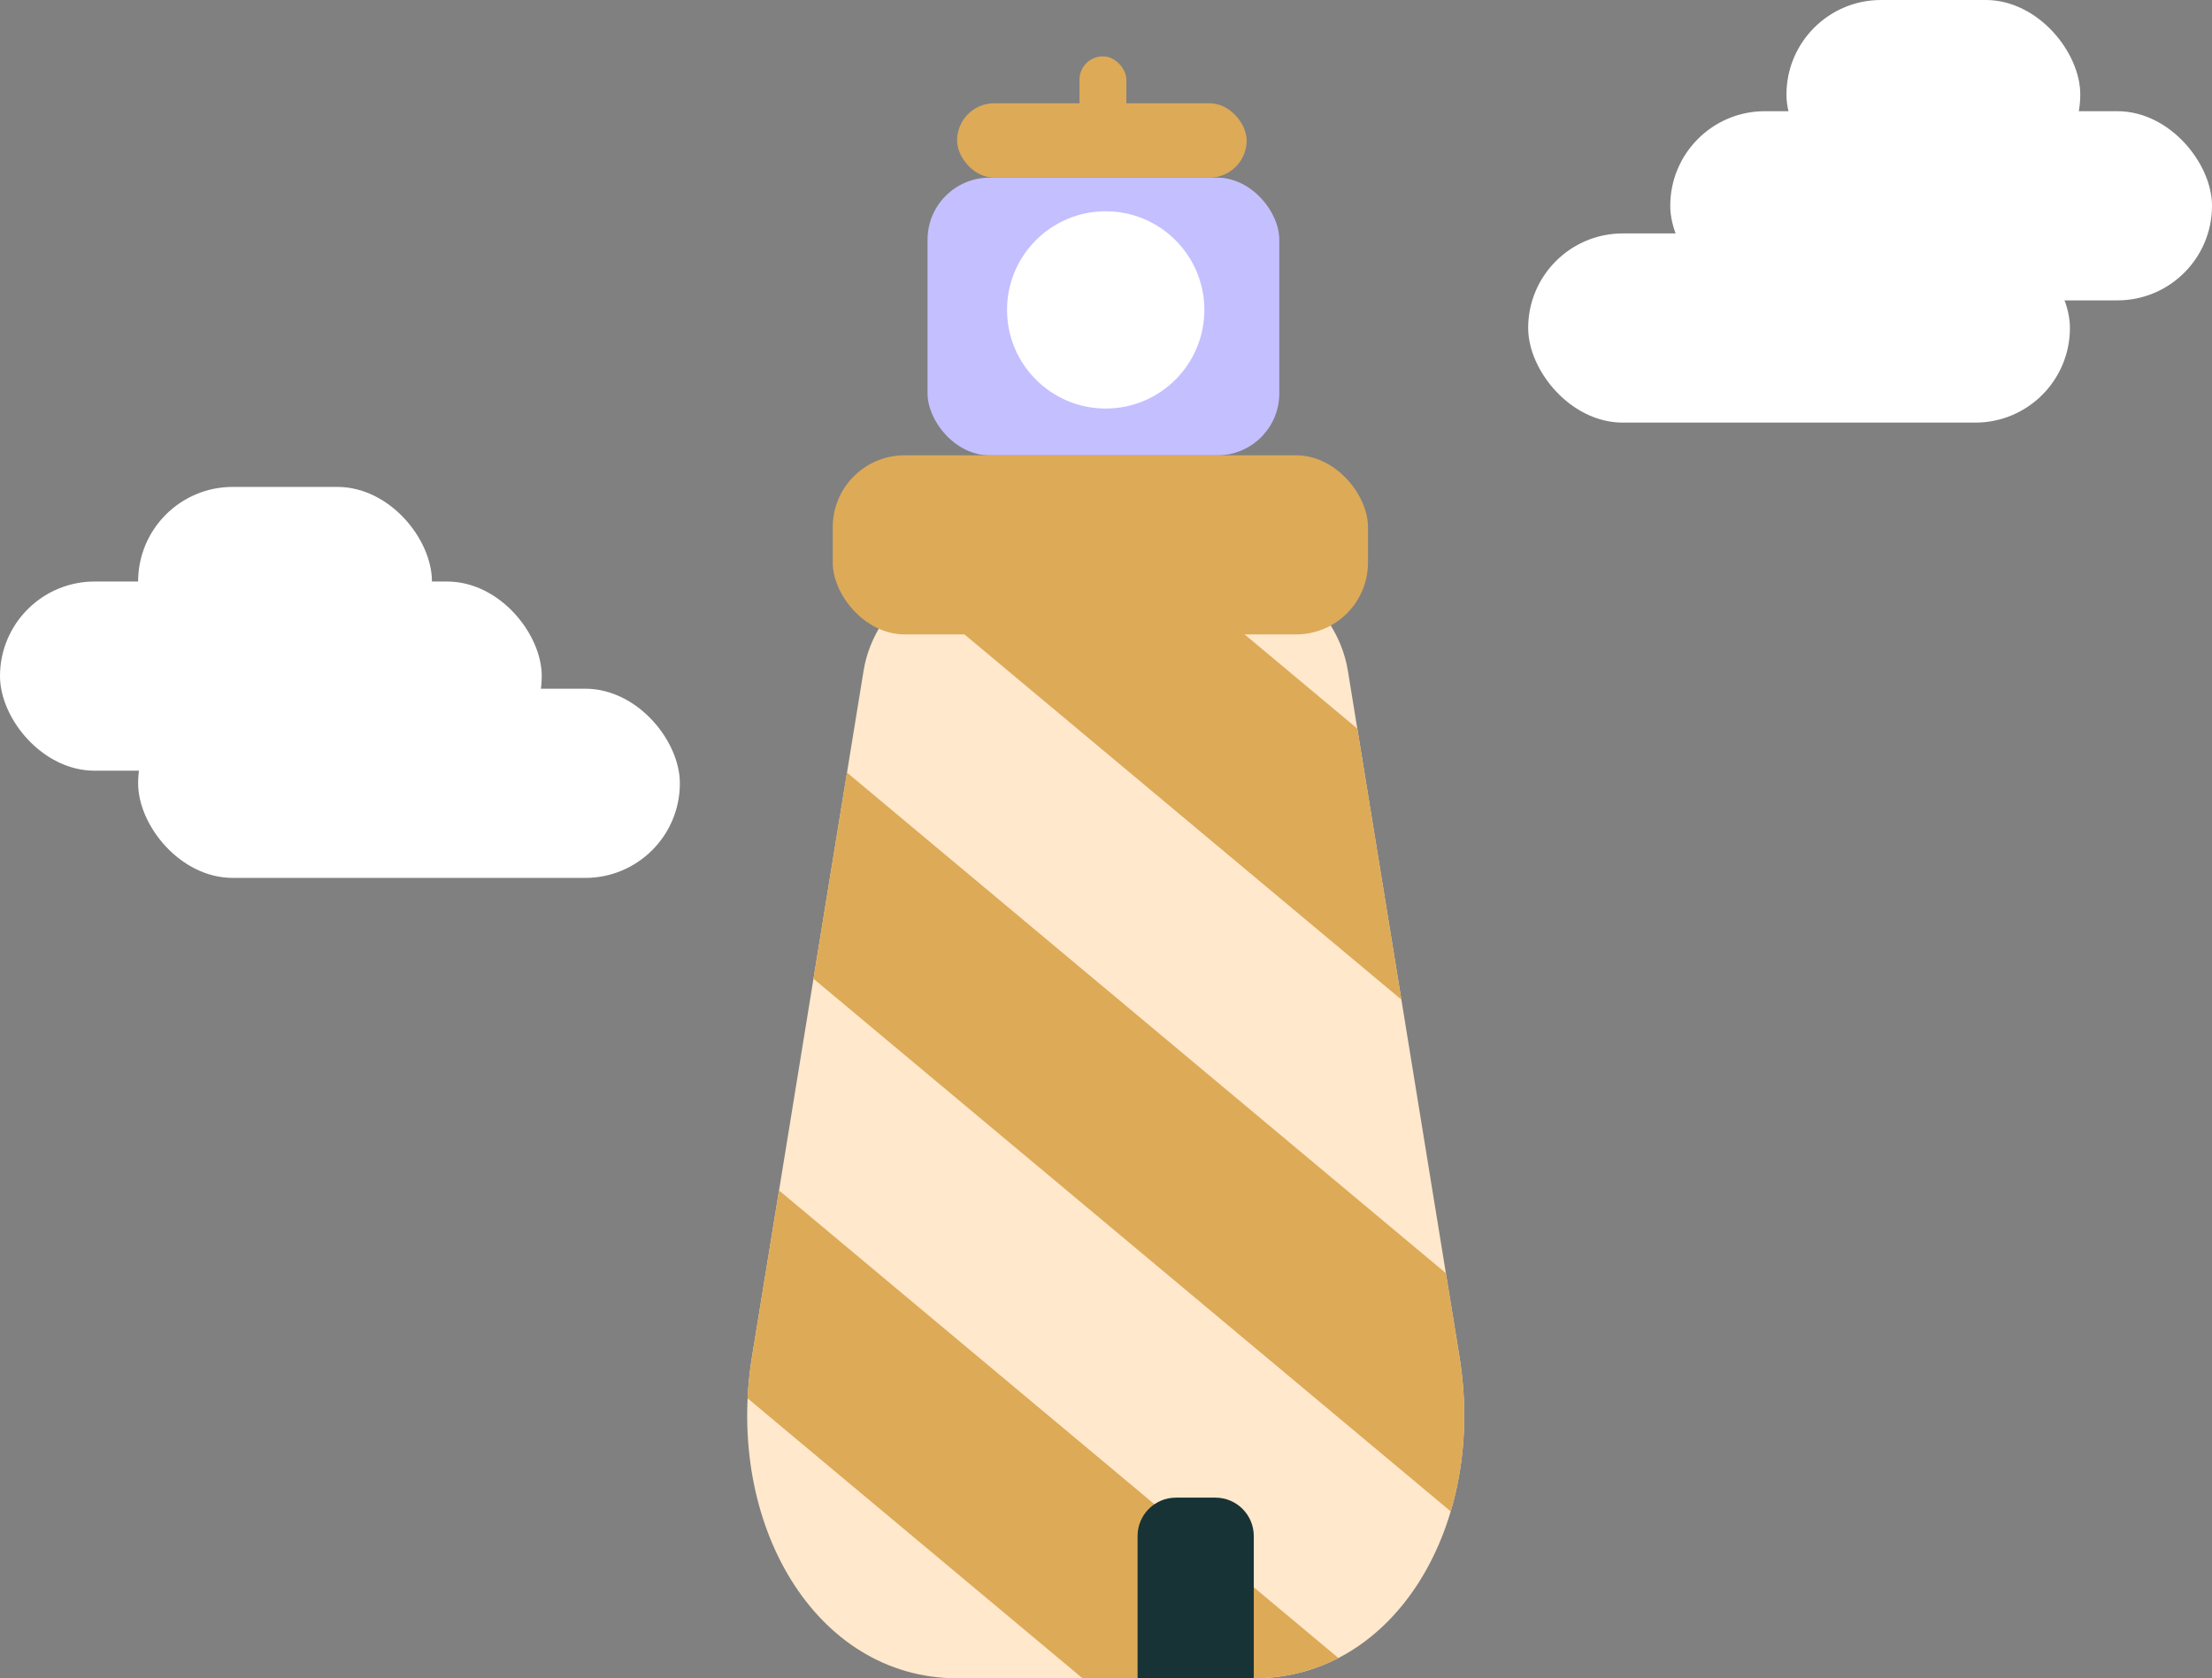 <?xml version="1.0" encoding="UTF-8"?><svg id="Layer_2" xmlns="http://www.w3.org/2000/svg" xmlns:xlink="http://www.w3.org/1999/xlink" viewBox="0 0 369.28 280.26"><rect x="0" y="0" width="369.28" height="280.26" fill="#808080" stroke="none"/><defs><style>.cls-1{fill:none;stroke:#ddaa57;stroke-miterlimit:10;stroke-width:30px;}.cls-2{fill:#173336;}.cls-2,.cls-3,.cls-4,.cls-5,.cls-6{stroke-width:0px;}.cls-3{fill:#ddaa57;}.cls-4{fill:#fff;}.cls-7,.cls-6{fill:#ffe8cc;}.cls-8{clip-path:url(#clippath);}.cls-5{fill:#c4bfff;}</style><clipPath id="clippath"><path class="cls-6" d="m209.36,280.26h-49.53c-23.76,0-38.81-25.88-34.29-53.69l18.63-114.57c1.88-11.54,13.83-20.14,26.85-20.14h27.15c13.02,0,24.97,8.6,26.85,20.14l18.63,114.57c4.52,27.81-10.53,53.69-34.29,53.69Z"/></clipPath></defs><g id="Layer_2-2"><path class="cls-7" d="m209.36,280.26h-49.53c-23.76,0-38.81-25.88-34.29-53.69l18.63-114.57c1.88-11.54,13.83-20.14,26.85-20.14h27.15c13.02,0,24.97,8.6,26.85,20.14l18.63,114.57c4.52,27.81-10.53,53.69-34.29,53.69Z"/><g class="cls-8"><line class="cls-1" x1="82.45" y1="178.54" x2="246.53" y2="315.73"/><line class="cls-1" x1="104.21" y1="117.47" x2="268.29" y2="254.66"/><line class="cls-1" x1="112.17" y1="45.55" x2="276.25" y2="182.74"/></g><rect class="cls-5" x="154.85" y="29.67" width="58.72" height="46.37" rx="10.35" ry="10.35"/><rect class="cls-3" x="139.02" y="76.03" width="89.36" height="29.91" rx="12" ry="12"/><rect class="cls-3" x="159.78" y="17.24" width="48.34" height="12.43" rx="6.21" ry="6.21"/><rect class="cls-3" x="180.21" y="9.41" width="7.83" height="11.46" rx="3.91" ry="3.91"/><path class="cls-2" d="m196.32,250.09h6.58c3.54,0,6.41,2.87,6.41,6.41v23.57c0,.11-.09.19-.19.19h-19.02c-.11,0-.19-.09-.19-.19v-23.57c0-3.54,2.87-6.41,6.41-6.41Z"/><circle class="cls-4" cx="184.59" cy="51.75" r="16.47"/><rect class="cls-4" x="255.12" y="38.98" width="90.44" height="31.59" rx="15.79" ry="15.79"/><rect class="cls-4" x="278.84" y="18.57" width="90.44" height="31.59" rx="15.79" ry="15.79"/><rect class="cls-4" x="298.24" y="0" width="49.05" height="31.59" rx="15.79" ry="15.79"/><rect class="cls-4" x="23.06" y="115.01" width="90.44" height="31.59" rx="15.79" ry="15.79"/><rect class="cls-4" x="0" y="97.11" width="90.44" height="31.59" rx="15.79" ry="15.79"/><rect class="cls-4" x="23.06" y="81.31" width="49.05" height="31.59" rx="15.79" ry="15.79"/></g></svg>